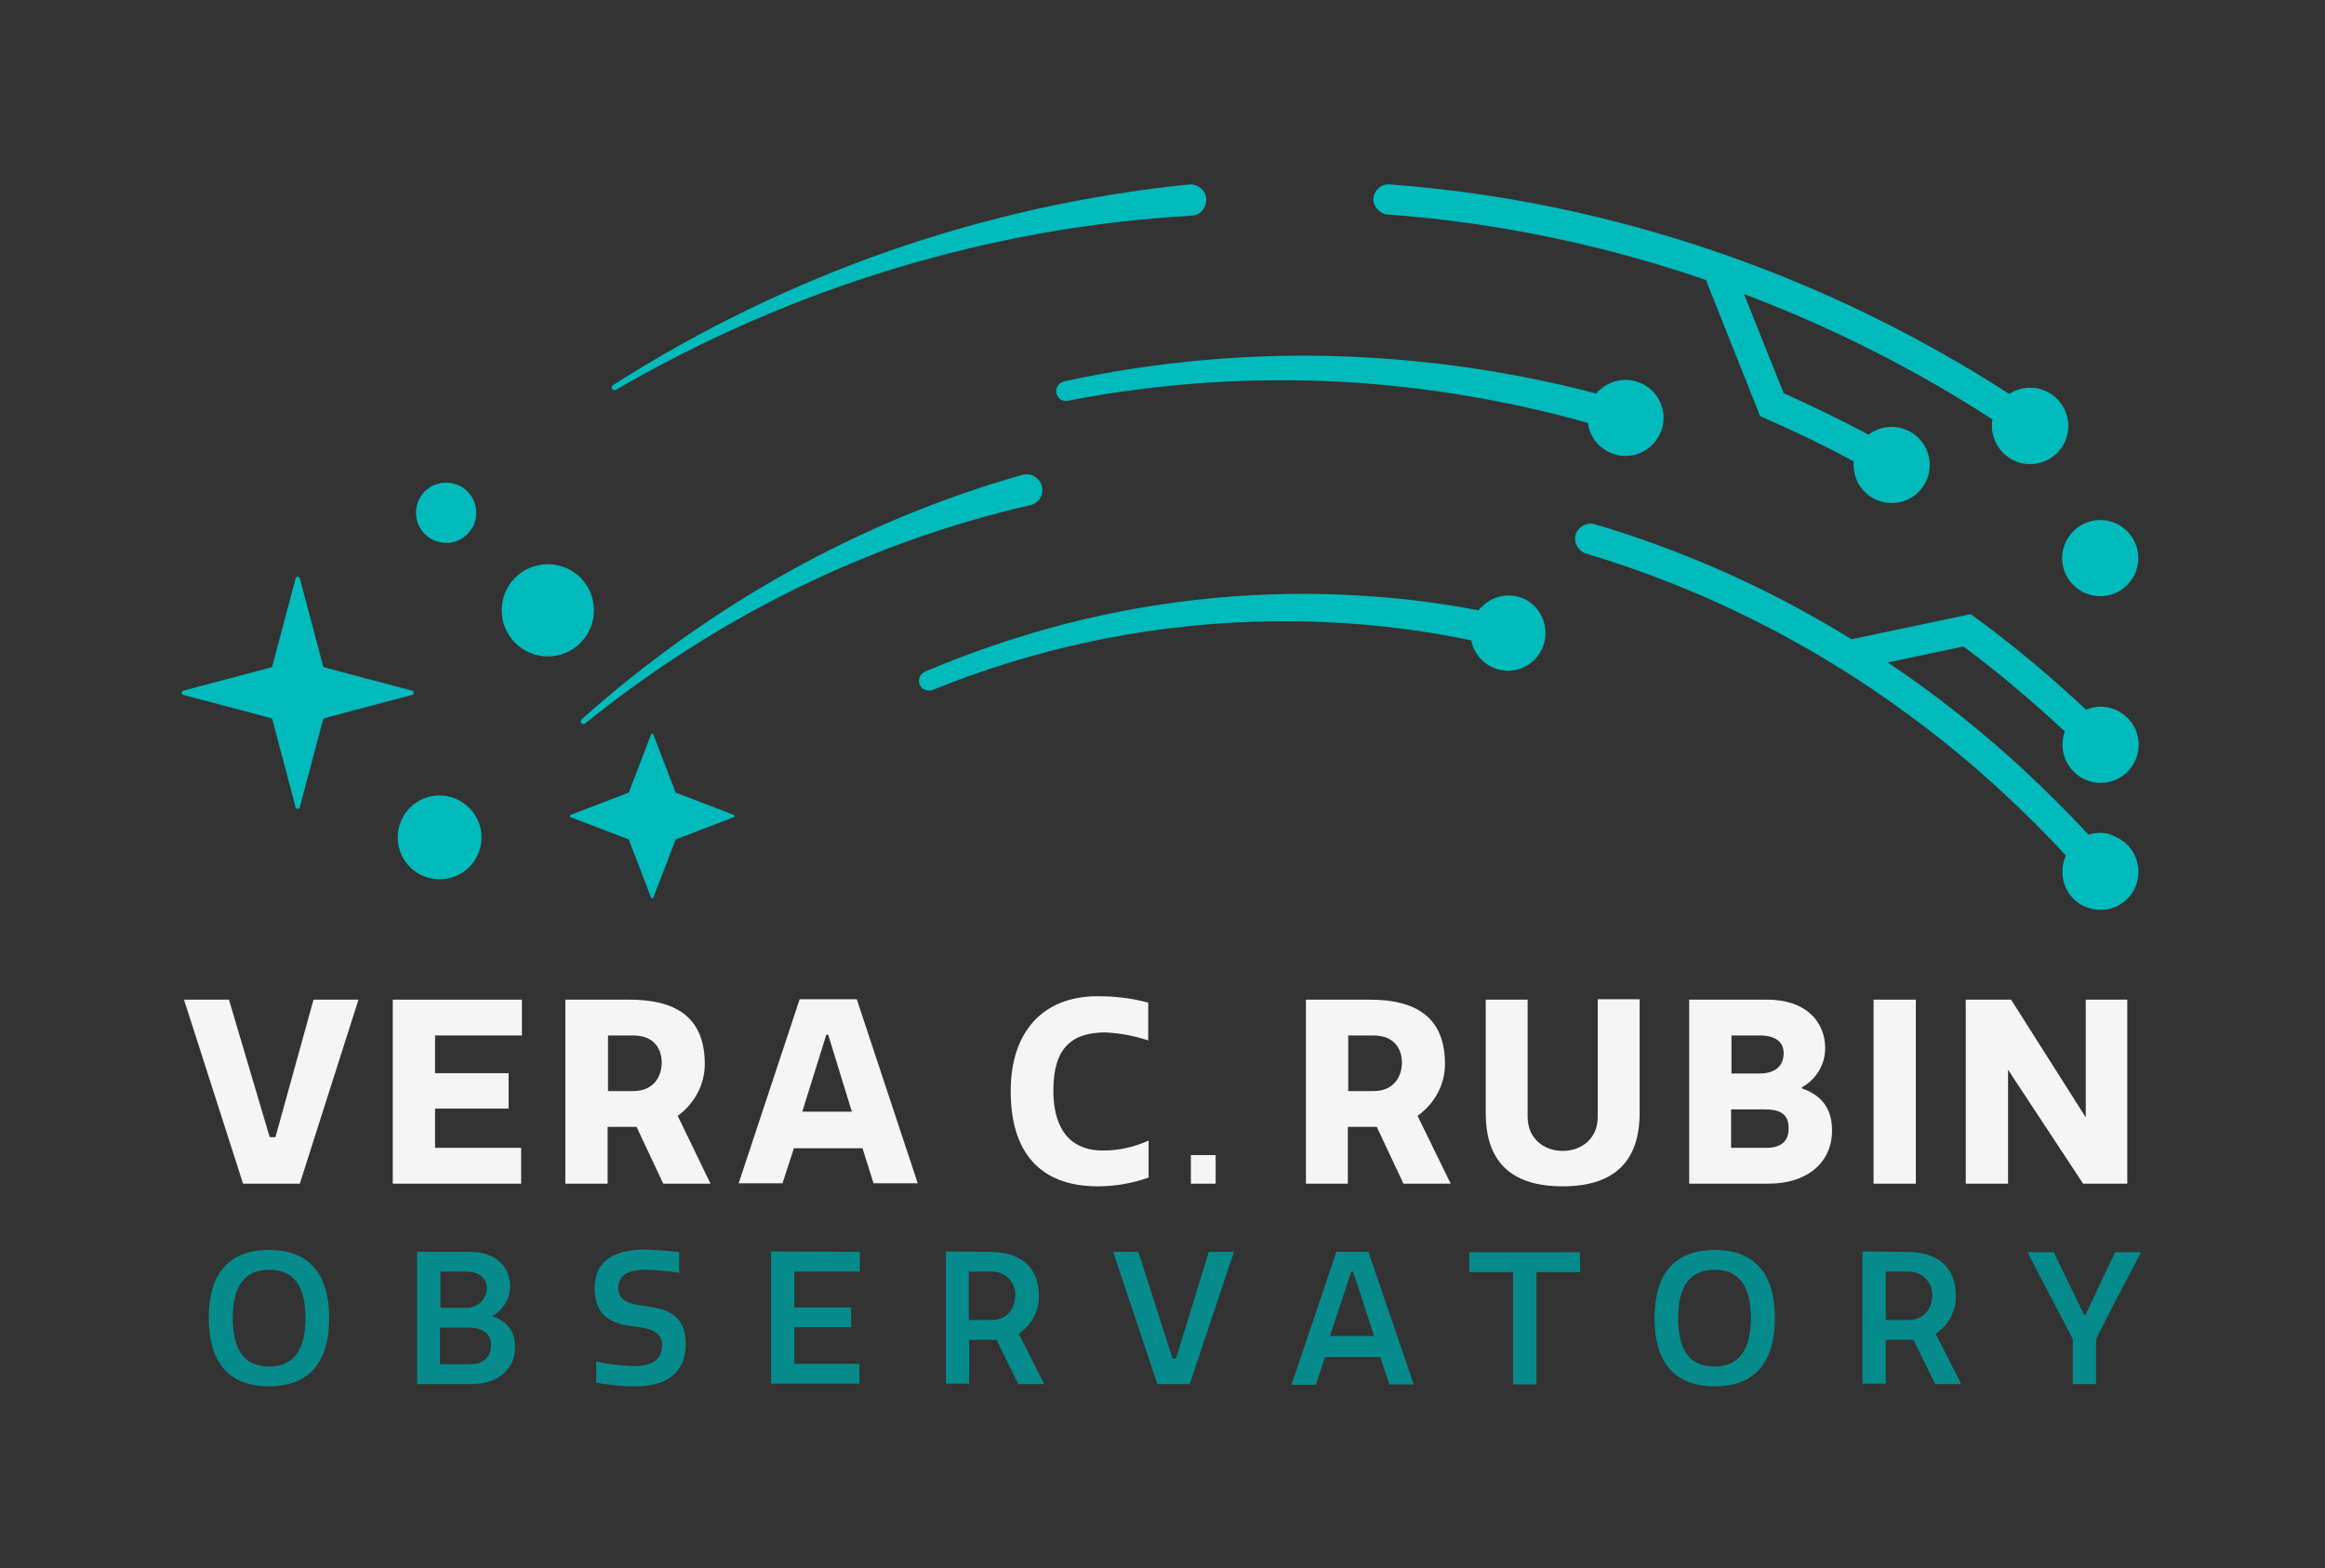 <?xml version="1.0" encoding="utf-8"?>
<!-- Generator: Adobe Illustrator 25.2.0, SVG Export Plug-In . SVG Version: 6.00 Build 0)  -->
<svg version="1.1" id="Layer_1" xmlns="http://www.w3.org/2000/svg" xmlns:xlink="http://www.w3.org/1999/xlink" x="0px" y="0px"
	 viewBox="0 0 610.3 411.6" style="enable-background:new 0 0 610.3 411.6;" xml:space="preserve">
<rect x="0" y="0" width="610.3" height="411.6" fill="#333333" stroke="none"/>
<style type="text/css">
	.st0{fill:#00BABC;}
	.st1{fill:#F5F5F5;}
	.st2{fill:#058B8C;}
</style>
<path class="st0" d="M115.4,208.8c-6.1,0-11,4.9-11,11s4.9,11,11,11s11-4.9,11-11l0,0C126.4,213.8,121.4,208.8,115.4,208.8z"/>
<path class="st0" d="M117.1,142.5c4.4,0,7.9-3.5,7.9-7.9c0-4.4-3.5-7.9-7.9-7.9c-4.4,0-7.9,3.5-7.9,7.9S112.8,142.5,117.1,142.5
	L117.1,142.5z"/>
<path class="st0" d="M155.9,160.2c0-6.7-5.4-12.1-12.1-12.1c-6.7,0-12.1,5.4-12.1,12.1c0,6.7,5.4,12.1,12.1,12.1c0,0,0,0,0,0
	C150.5,172.3,155.9,166.9,155.9,160.2z"/>
<path class="st0" d="M108.2,181.3l-23-6.1c-0.2-0.1-0.4-0.2-0.4-0.4l-6.1-23c-0.1-0.3-0.4-0.5-0.7-0.4c-0.2,0.1-0.4,0.2-0.4,0.4
	l-6.1,23c-0.1,0.2-0.2,0.4-0.4,0.4l-23,6.1c-0.3,0.1-0.5,0.4-0.4,0.7c0.1,0.2,0.2,0.4,0.4,0.4l23,6.1c0.2,0.1,0.4,0.2,0.4,0.4
	l6.1,23c0.1,0.3,0.4,0.5,0.7,0.4c0.2-0.1,0.4-0.2,0.4-0.4l6.1-23c0.1-0.2,0.2-0.4,0.4-0.4l23-6.1c0.3-0.1,0.5-0.4,0.4-0.7
	C108.6,181.5,108.4,181.3,108.2,181.3z"/>
<path class="st0" d="M192.6,213.9l-15.1-5.8c-0.1,0-0.1-0.1-0.2-0.2l-5.8-15.1c-0.1-0.2-0.2-0.2-0.4-0.2c-0.1,0-0.1,0.1-0.2,0.2
	l-5.8,15.1c0,0.1-0.1,0.1-0.2,0.2l-15.1,5.8c-0.2,0.1-0.2,0.3-0.2,0.4c0,0.1,0.1,0.1,0.2,0.2l15.1,5.8c0.1,0,0.1,0.1,0.2,0.2
	l5.8,15.1c0.1,0.2,0.2,0.2,0.4,0.2c0.1,0,0.1-0.1,0.2-0.2l5.8-15.1c0-0.1,0.1-0.1,0.2-0.2l15.1-5.8c0.2,0,0.3-0.2,0.2-0.4
	C192.8,214,192.7,213.9,192.6,213.9z"/>
<path class="st0" d="M161.7,102.3c23.1-13.4,47.6-24.1,73.1-31.8c25.4-7.7,51.6-12.4,78.1-13.9h0.2c2.2-0.3,3.8-2.4,3.5-4.7
	c-0.3-2.1-2.2-3.6-4.3-3.5c-26.9,2.7-53.4,8.6-79,17.5c-25.4,8.9-49.7,20.7-72.4,35.2c-0.3,0.2-0.5,0.7-0.2,1
	C160.9,102.4,161.3,102.5,161.7,102.3L161.7,102.3L161.7,102.3z"/>
<path class="st0" d="M364.2,56.3c28.5,2.1,56.6,7.9,83.6,17.2l14.2,35.7l1.5,0.7c7.8,3.4,15.5,7.1,23.1,11.2c-0.1,0.6-0.1,1.2,0,1.9
	c0.5,5.5,5.4,9.5,10.9,9c5.5-0.5,9.5-5.4,9-10.9s-5.4-9.5-10.9-9c-1.9,0.2-3.7,0.9-5.1,2c-7.3-3.9-14.8-7.5-22.3-10.9l-10.4-26
	c22.8,8.6,44.7,19.6,65.2,32.9c-0.9,5.4,2.7,10.6,8.2,11.6c5.4,0.9,10.6-2.7,11.6-8.2c0.9-5.4-2.7-10.6-8.2-11.6
	c-2.5-0.4-5,0.1-7.2,1.5c-23.4-15.1-48.5-27.4-74.8-36.6c-0.4-0.2-0.8-0.3-1.2-0.4c-28-9.7-57.1-15.8-86.6-18
	c-2.2-0.2-4.1,1.5-4.3,3.7C360.4,54.2,362.1,56.1,364.2,56.3L364.2,56.3z"/>
<path class="st0" d="M270.8,132.5c2.2-0.7,3.3-3,2.6-5.2c-0.7-2-2.8-3.2-4.9-2.7c-21.5,6.1-42.2,14.7-61.7,25.6
	c-19.4,10.8-37.5,23.8-54.1,38.6c-0.3,0.3-0.3,0.7-0.1,1c0.3,0.3,0.7,0.3,1,0.1c17.1-13.8,35.6-25.7,55.3-35.4
	c19.6-9.6,40.2-17,61.5-21.9L270.8,132.5z"/>
<path class="st0" d="M277.3,103.2c0.3,1.4,1.6,2.3,3,2c24.1-4.7,48.7-6.3,73.2-4.9c21.4,1.3,42.6,4.9,63.3,10.7
	c0.7,5.5,5.8,9.3,11.2,8.6s9.3-5.8,8.6-11.2c-0.7-5.5-5.8-9.3-11.2-8.6c-2.5,0.3-4.8,1.6-6.4,3.5c-21.3-5.6-43.1-8.8-65.1-9.7
	c-25-1-50.1,1.2-74.6,6.5C277.9,100.5,277,101.8,277.3,103.2z"/>
<path class="st0" d="M396,156.3c-3.1,0-6,1.5-7.9,3.9c-10-1.9-20-3.2-30.2-3.8c-26.2-1.7-52.5,0.8-78,7.3
	c-12.7,3.3-25.1,7.5-37.1,12.6c-1.3,0.6-1.9,2.1-1.4,3.4s2.1,1.9,3.4,1.4l0,0c11.9-4.8,24.1-8.7,36.5-11.6c24.9-5.8,50.5-7.7,76-5.6
	c9.7,0.8,19.4,2.2,28.9,4.2c1,5.3,6.2,8.8,11.5,7.8c5.3-1,8.8-6.2,7.8-11.5C404.7,159.6,400.7,156.3,396,156.3L396,156.3z"/>
<path class="st0" d="M551.3,156.5c5.5,0,10-4.5,10-10s-4.5-10-10-10s-10,4.5-10,10S545.8,156.5,551.3,156.5z"/>
<path class="st0" d="M551.4,218.6c-1.1,0-2.2,0.2-3.2,0.5c-5.5-6-11.3-11.7-17.2-17.2c-8-7.4-16.4-14.3-25.2-20.8
	c-3.4-2.5-6.8-4.9-10.3-7.2l19.9-4.2c9.3,6.9,18.1,14.4,26.6,22.3c-0.4,1.2-0.6,2.4-0.6,3.7c0.1,5.5,4.7,9.9,10.2,9.8
	c5.5-0.1,9.9-4.7,9.8-10.2c-0.1-5.5-4.7-9.9-10.2-9.8c0,0,0,0,0,0c-1.2,0-2.4,0.3-3.6,0.8c-9.1-8.5-18.7-16.6-28.8-24l-1.5-1.1
	l-31.3,6.6c-21-13-43.7-23.2-67.4-30.2c-2.1-0.6-4.3,0.6-5,2.7c-0.6,2.1,0.6,4.3,2.7,5c30.5,9.1,59.2,23.5,84.8,42.4
	c8.6,6.3,16.8,13.1,24.6,20.3c5.7,5.3,11.3,10.8,16.6,16.6c-2.3,5-0.2,11,4.8,13.3c5,2.3,11,0.2,13.3-4.8c2.3-5,0.2-11-4.8-13.3
	C554.3,219,552.9,218.7,551.4,218.6L551.4,218.6z"/>
<polygon class="st1" points="72.3,298.5 70.8,298.5 60.1,262.4 48.3,262.4 63.8,310.7 78.7,310.7 94.1,262.4 82.3,262.4 "/>
<polygon class="st1" points="103.1,310.7 136.8,310.7 136.8,301.3 114.2,301.3 114.2,291 133.5,291 133.5,281.7 114.2,281.7 
	114.2,271.8 137,271.8 137,262.4 103.1,262.4 "/>
<path class="st1" d="M185,279.3c0-12.7-8.1-16.9-19.8-16.9h-16.8v48.3h11.1v-14.9h7.6c2.4,5,4.6,9.9,7,14.9h12.4l-8.6-17.8
	C182.3,289.7,185,284.7,185,279.3z M166.2,286.4h-6.6v-14.6h6.6c5.7,0,7.5,3.8,7.5,7.1S171.9,286.4,166.2,286.4L166.2,286.4z"/>
<path class="st1" d="M209.9,262.3l-16,48.3h11.5l3-9.2h18l2.9,9.2h11.6l-16-48.3H209.9z M210.6,291.8l6.3-20.2h0.5l6.2,20.2H210.6z"
	/>
<path class="st1" d="M276.5,286.2c0-11.1,4.8-15.2,13.7-15.2c3.8,0.2,7.6,0.9,11.2,2.1v-9.9c-4.3-1.2-8.8-1.7-13.3-1.7
	c-14.5,0-22.8,9.5-22.8,24.9c0,16,7.6,25,22.9,25c4.5,0,9.1-0.8,13.3-2.3v-9.7c-3.8,1.7-7.8,2.6-11.9,2.6
	C282.8,302.1,276.5,298.4,276.5,286.2z"/>
<rect x="312.6" y="303.2" class="st1" width="6.5" height="7.5"/>
<path class="st1" d="M379.3,279.3c0-12.7-8.1-16.9-19.8-16.9h-16.7v48.3h11v-14.9h7.6c2.4,5,4.6,9.9,7,14.9h12.4l-8.7-17.8
	C376.6,289.7,379.3,284.7,379.3,279.3z M360.5,286.4h-6.6v-14.6h6.6c5.7,0,7.5,3.8,7.5,7.1S366.2,286.4,360.5,286.4z"/>
<path class="st1" d="M419.4,293.2c0,5.6-4.2,8.9-9.2,8.9c-5,0-9.2-3.3-9.2-8.9v-30.8h-11v29.8c0,12.3,6.2,19.2,20.2,19.2
	s20.2-7,20.2-19.3v-29.8h-11L419.4,293.2z"/>
<path class="st1" d="M473,285.7v-0.3c3.8-2.1,6.1-6,6.1-10.3c0-6.6-4.7-12.7-15.3-12.7h-20.4v48.3h20.9c10.1,0,16.6-5.6,16.6-13.9
	C480.9,292,479.1,287.8,473,285.7z M454.4,271.8h7.6c3.7,0,6.2,1.5,6.2,4.6c0,4.2-3.2,5.4-6.5,5.4h-7.2V271.8z M463.6,301.3h-9.2
	v-10.1h8.8c3.8,0,6.3,1.1,6.3,4.8C469.6,299.2,467.9,301.3,463.6,301.3z"/>
<rect x="491.8" y="262.4" class="st1" width="11.1" height="48.3"/>
<polygon class="st1" points="547.5,262.4 547.5,293.3 527.9,262.4 516,262.4 516,310.7 527.1,310.7 527.1,280.8 546.8,310.7 
	558.4,310.7 558.4,262.4 "/>
<path class="st2" d="M70.6,328.1c10.8,0,15.8,6.6,15.8,17.9s-5,17.9-15.8,17.9s-15.8-6.6-15.8-18S59.9,328.1,70.6,328.1z
	 M70.7,333.3c-6.3,0-9.6,4-9.6,12.7s3.3,12.7,9.5,12.7s9.6-4,9.6-12.7S76.9,333.3,70.7,333.3L70.7,333.3z"/>
<path class="st2" d="M133.9,337.5c0,3.4-1.8,6.4-4.8,8c4.4,1.3,6.1,4.4,6.1,8.1c0,5.7-4.4,9.7-11.3,9.7h-14.4v-34.7h13.8
	C130.5,328.6,133.9,332.9,133.9,337.5z M122.3,343.3c2.9,0.1,5.4-2.1,5.5-5c0,0,0,0,0-0.1c0-2.7-2-4.4-5.4-4.4h-6.8v9.5H122.3z
	 M128.9,353.1c0-3.1-2.3-4.6-5.8-4.6h-7.6v9.6h7.9C127.2,358.1,128.9,355.9,128.9,353.1z"/>
<path class="st2" d="M173.8,353.1c0-4-3.9-4.5-8-5c-4.7-0.6-9.7-2.3-9.7-9.9c0-8.4,6.8-10.2,13.3-10.2c3,0.1,6,0.3,8.9,0.7v5.4
	c-2.9-0.5-5.9-0.7-8.8-0.8c-4.8,0-7.2,1.5-7.2,4.8c0,3.6,3.2,4.2,6.9,4.7c5.1,0.8,10.8,1.6,10.8,10.1c0,7.7-5.4,11-13.2,11
	c-3.4,0-6.9-0.3-10.3-1v-5.5c3.2,0.7,6.5,1.1,9.8,1.2C171.2,358.6,173.8,356.8,173.8,353.1z"/>
<path class="st2" d="M225.7,328.6v5.2h-17.2v9.4h14.9v5.2h-14.9v9.6h17.1v5.2h-23.2v-34.7L225.7,328.6z"/>
<path class="st2" d="M259.6,328.6c8,0,13.1,3.6,13.1,11.7c0,4-2,7.6-5.3,9.8l6.7,13.2h-6.8c-1.9-3.8-3.8-7.7-5.7-11.6
	c-0.6,0-1.6,0-2.8,0h-4.4v11.5h-6.1v-34.7L259.6,328.6z M254.3,346.5h5.9c4.5,0,6.3-3.4,6.3-6.5c0.1-3.4-2.6-6.2-5.9-6.2
	c-0.2,0-0.3,0-0.5,0h-5.8V346.5z"/>
<path class="st2" d="M312.3,363.3h-8.5l-11.6-34.7h6.6l9,28h0.9l8.6-28h6.6L312.3,363.3z"/>
<path class="st2" d="M350.8,328.6h8.4l11.9,34.8h-6.4l-2.4-7.2h-14.5l-2.4,7.3h-6.4L350.8,328.6z M349.1,350.7h11.6l-5.5-16.9h-0.5
	L349.1,350.7z"/>
<path class="st2" d="M414.8,333.9h-11.5v29.5h-6.1v-29.5h-11.5v-5.2h29L414.8,333.9z"/>
<path class="st2" d="M450.1,328.1c10.8,0,15.8,6.6,15.8,17.9s-5,17.9-15.8,17.9s-15.8-6.6-15.8-17.9S439.3,328.1,450.1,328.1z
	 M450.1,333.3c-6.3,0-9.6,4-9.6,12.7s3.3,12.7,9.5,12.7s9.6-4,9.6-12.7S456.3,333.3,450.1,333.3L450.1,333.3z"/>
<path class="st2" d="M500.3,328.6c8,0,13.1,3.6,13.1,11.7c0,4-2,7.6-5.3,9.8l6.7,13.2h-6.8c-1.9-3.8-3.8-7.7-5.7-11.6
	c-0.6,0-1.6,0-2.8,0H495v11.5h-6.1v-34.7L500.3,328.6z M495,346.5h5.9c4.5,0,6.3-3.4,6.3-6.5c0.1-3.4-2.6-6.2-6-6.2
	c-0.1,0-0.3,0-0.4,0H495L495,346.5z"/>
<path class="st2" d="M544.1,363.3v-11.8l-11.9-22.8h6.9l8,16.5h0.3l7.8-16.5h6.8c-4,7.6-8,15.2-11.8,22.8v11.8H544.1z"/>
</svg>
